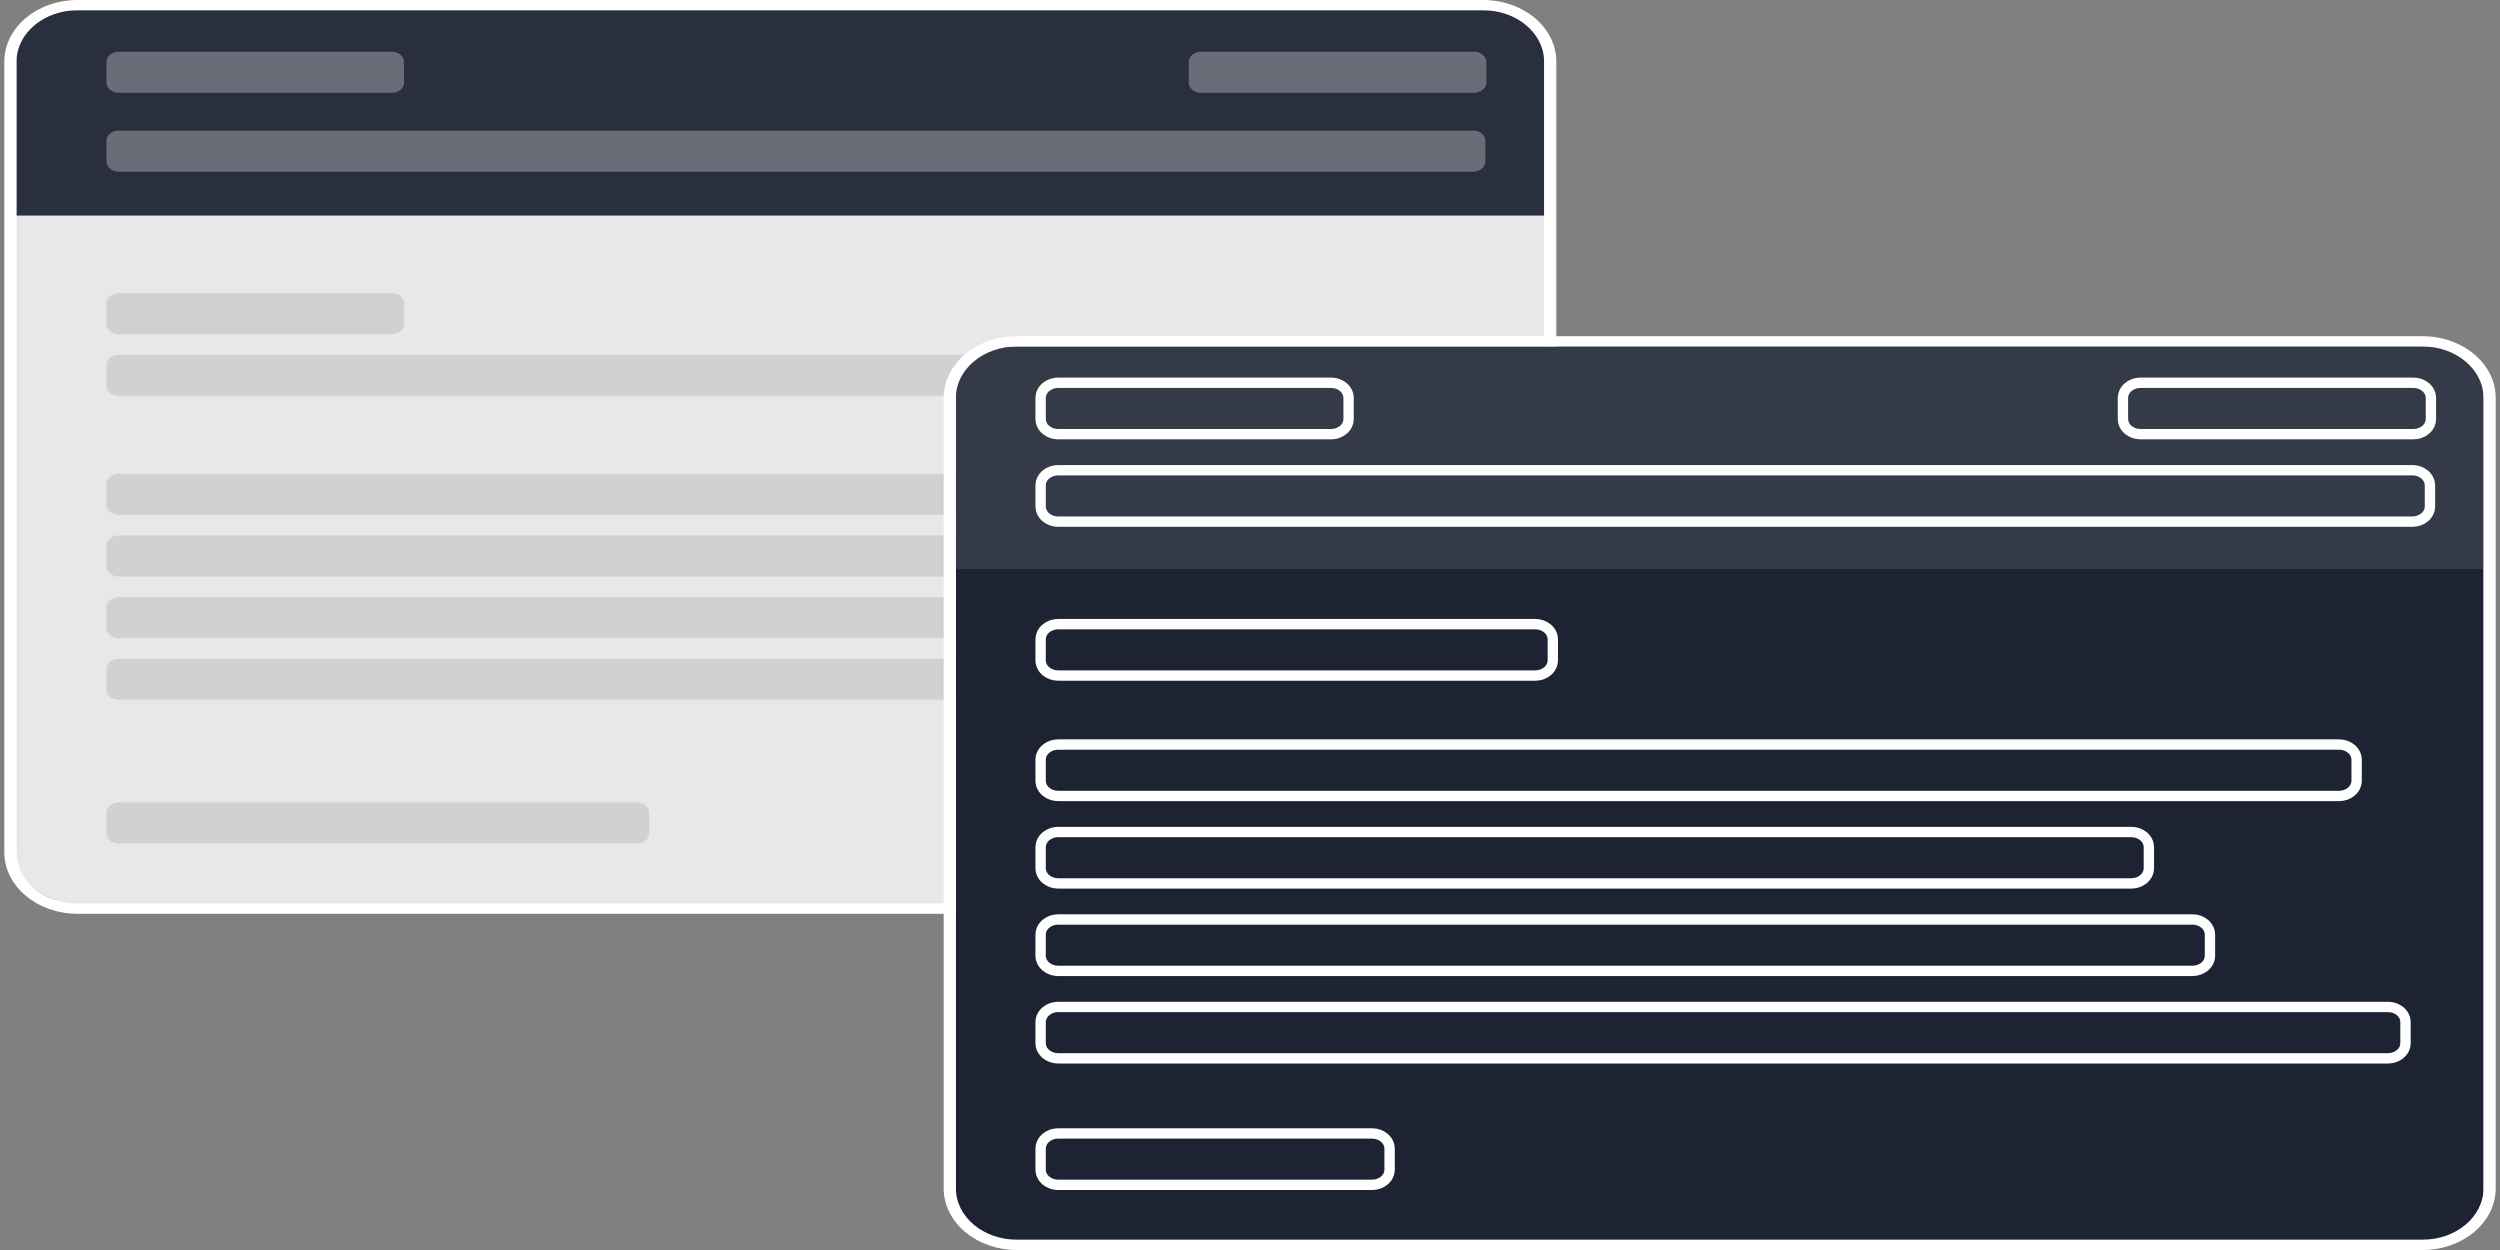 <svg width="290" height="145" viewBox="0 0 290 145" fill="none" xmlns="http://www.w3.org/2000/svg">
<rect x="0" y="0" width="290" height="145" fill="#808080" stroke="none"/>
<rect x="1.917" y="1.191" width="177.198" height="103.618" rx="5" fill="#121829"/>
<path fill-rule="evenodd" clip-rule="evenodd" d="M0.5 7.146C0.5 3.199 4.308 0 9.005 0H172.027C176.725 0 180.533 3.199 180.533 7.146V98.854C180.533 102.801 176.725 106 172.027 106H9.005C4.308 106 0.5 102.801 0.5 98.854V7.146ZM9.005 1.191H172.027C175.942 1.191 179.115 3.857 179.115 7.146V98.854C179.115 102.143 175.942 104.809 172.027 104.809H9.005C5.091 104.809 1.918 102.143 1.918 98.854V7.146C1.918 3.857 5.091 1.191 9.005 1.191Z" fill="white"/>
<path opacity="0.1" d="M1.917 7.146C1.917 3.857 5.091 1.191 9.005 1.191H172.027C175.942 1.191 179.115 3.857 179.115 7.146V25H1.917V7.146Z" fill="white"/>
<path opacity="0.9" d="M1.684 25H179.348V99C179.348 102.314 176.662 105 173.348 105H9.383C5.83 105 1.684 102.336 1.684 99.051L1.684 25Z" fill="white"/>
<g opacity="0.3">
<path d="M12.344 7.191C12.344 6.533 12.979 6 13.762 6H45.452C46.235 6 46.87 6.533 46.87 7.191V9.573C46.87 10.231 46.235 10.764 45.452 10.764H13.762C12.979 10.764 12.344 10.231 12.344 9.573V7.191Z" fill="white"/>
<path d="M137.893 7.191C137.893 6.533 138.528 6 139.311 6H171.001C171.784 6 172.419 6.533 172.419 7.191V9.573C172.419 10.231 171.784 10.764 171.001 10.764H139.311C138.528 10.764 137.893 10.231 137.893 9.573V7.191Z" fill="white"/>
<path d="M12.344 16.337C12.344 15.679 12.979 15.146 13.762 15.146H170.89C171.672 15.146 172.307 15.679 172.307 16.337V18.719C172.307 19.377 171.672 19.91 170.89 19.91H13.762C12.979 19.91 12.344 19.377 12.344 18.719V16.337Z" fill="white"/>
</g>
<g opacity="0.1">
<path d="M12.344 35.191C12.344 34.533 12.979 34 13.762 34H45.452C46.235 34 46.87 34.533 46.87 35.191V37.573C46.87 38.231 46.235 38.764 45.452 38.764H13.762C12.979 38.764 12.344 38.231 12.344 37.573V35.191Z" fill="black"/>
<path d="M12.344 42.337C12.344 41.679 12.979 41.146 13.762 41.146H170.89C171.672 41.146 172.307 41.679 172.307 42.337V44.719C172.307 45.377 171.672 45.91 170.89 45.91H13.762C12.979 45.91 12.344 45.377 12.344 44.719V42.337Z" fill="black"/>
<path d="M12.344 56.157C12.344 55.499 12.979 54.966 13.762 54.966H162.384C163.167 54.966 163.802 55.499 163.802 56.157V58.539C163.802 59.197 163.167 59.73 162.384 59.73H13.762C12.979 59.73 12.344 59.197 12.344 58.539V56.157Z" fill="black"/>
<path d="M13.762 62.112C12.979 62.112 12.344 62.646 12.344 63.303V65.685C12.344 66.343 12.979 66.876 13.762 66.876H138.285C139.068 66.876 139.703 66.343 139.703 65.685V63.303C139.703 62.646 139.068 62.112 138.285 62.112H13.762Z" fill="black"/>
<path d="M12.344 70.449C12.344 69.792 12.979 69.258 13.762 69.258H145.373C146.156 69.258 146.791 69.792 146.791 70.449V72.832C146.791 73.489 146.156 74.022 145.373 74.022H13.762C12.979 74.022 12.344 73.489 12.344 72.832V70.449Z" fill="black"/>
<path d="M13.762 76.404C12.979 76.404 12.344 76.938 12.344 77.596V79.978C12.344 80.635 12.979 81.168 13.762 81.168H168.054C168.837 81.168 169.472 80.635 169.472 79.978V77.596C169.472 76.938 168.837 76.404 168.054 76.404H13.762Z" fill="black"/>
<path d="M12.344 94.27C12.344 93.612 12.979 93.079 13.762 93.079H73.897C74.68 93.079 75.315 93.612 75.315 94.27V96.652C75.315 97.309 74.68 97.843 73.897 97.843H13.762C12.979 97.843 12.344 97.309 12.344 96.652V94.27Z" fill="black"/>
</g>
<rect x="110.885" y="40.191" width="177.198" height="103.618" rx="5" fill="#121829"/>
<path fill-rule="evenodd" clip-rule="evenodd" d="M109.467 46.146C109.467 42.199 113.275 39 117.973 39H280.995C285.692 39 289.5 42.199 289.5 46.146V137.854C289.5 141.801 285.692 145 280.995 145H117.973C113.275 145 109.467 141.801 109.467 137.854V46.146ZM117.973 40.191H280.995C284.909 40.191 288.082 42.857 288.082 46.146V137.854C288.082 141.143 284.909 143.809 280.995 143.809H117.973C114.058 143.809 110.885 141.143 110.885 137.854V46.146C110.885 42.857 114.058 40.191 117.973 40.191Z" fill="white"/>
<path opacity="0.15" d="M110.885 46.146C110.885 42.857 114.058 40.191 117.973 40.191H280.994C284.909 40.191 288.082 42.857 288.082 46.146V66H110.885V46.146Z" fill="white"/>
<path opacity="0.05" d="M110.652 66H288.316V138C288.316 141.314 285.629 144 282.316 144H118.35C114.797 144 110.652 141.336 110.652 138.051L110.652 66Z" fill="white"/>
<path d="M159.176 131.479C160.188 131.479 161.193 132.187 161.193 133.27V135.651C161.193 136.734 160.188 137.442 159.176 137.442H122.729C121.717 137.442 120.712 136.734 120.712 135.651V133.27C120.712 132.187 121.717 131.479 122.729 131.479H159.176ZM277.021 116.805C278.034 116.805 279.039 117.513 279.039 118.596V120.978C279.039 122.06 278.034 122.769 277.021 122.769H122.729C121.717 122.769 120.712 122.06 120.712 120.978V118.596C120.712 117.513 121.717 116.805 122.729 116.805H277.021ZM254.34 106.658C255.352 106.658 256.357 107.367 256.357 108.449V110.831C256.357 111.914 255.352 112.622 254.34 112.622H122.729C121.717 112.622 120.712 111.914 120.712 110.831V108.449C120.712 107.367 121.717 106.658 122.729 106.658H254.34ZM247.252 96.513C248.264 96.513 249.269 97.221 249.269 98.304V100.686C249.269 101.768 248.264 102.477 247.252 102.477H122.729C121.717 102.477 120.712 101.768 120.712 100.686V98.304C120.712 97.221 121.717 96.513 122.729 96.513H247.252ZM271.352 86.366C272.364 86.366 273.369 87.075 273.369 88.157V90.539C273.369 91.622 272.364 92.33 271.352 92.33H122.729C121.717 92.33 120.712 91.622 120.712 90.539V88.157C120.712 87.075 121.717 86.366 122.729 86.366H271.352ZM178.108 72.4C179.12 72.401 180.126 73.109 180.126 74.191V76.573C180.126 77.656 179.12 78.364 178.108 78.364H122.729C121.717 78.364 120.712 77.656 120.712 76.573V74.191C120.712 73.109 121.717 72.4 122.729 72.4H178.108ZM279.856 54.546C280.868 54.546 281.874 55.254 281.874 56.337V58.719C281.874 59.801 280.869 60.51 279.856 60.51H122.729C121.717 60.51 120.712 59.802 120.712 58.719V56.337C120.712 55.254 121.717 54.546 122.729 54.546H279.856ZM154.42 44.4C155.432 44.401 156.437 45.109 156.437 46.191V48.573C156.437 49.656 155.432 50.364 154.42 50.364H122.729C121.717 50.364 120.712 49.656 120.712 48.573V46.191C120.712 45.109 121.717 44.4 122.729 44.4H154.42ZM279.969 44.4C280.981 44.4 281.986 45.109 281.986 46.191V48.573C281.986 49.656 280.981 50.364 279.969 50.364H248.278C247.266 50.364 246.261 49.656 246.261 48.573V46.191C246.261 45.109 247.266 44.4 248.278 44.4H279.969Z" stroke="white" stroke-width="1.2"/>
</svg>
